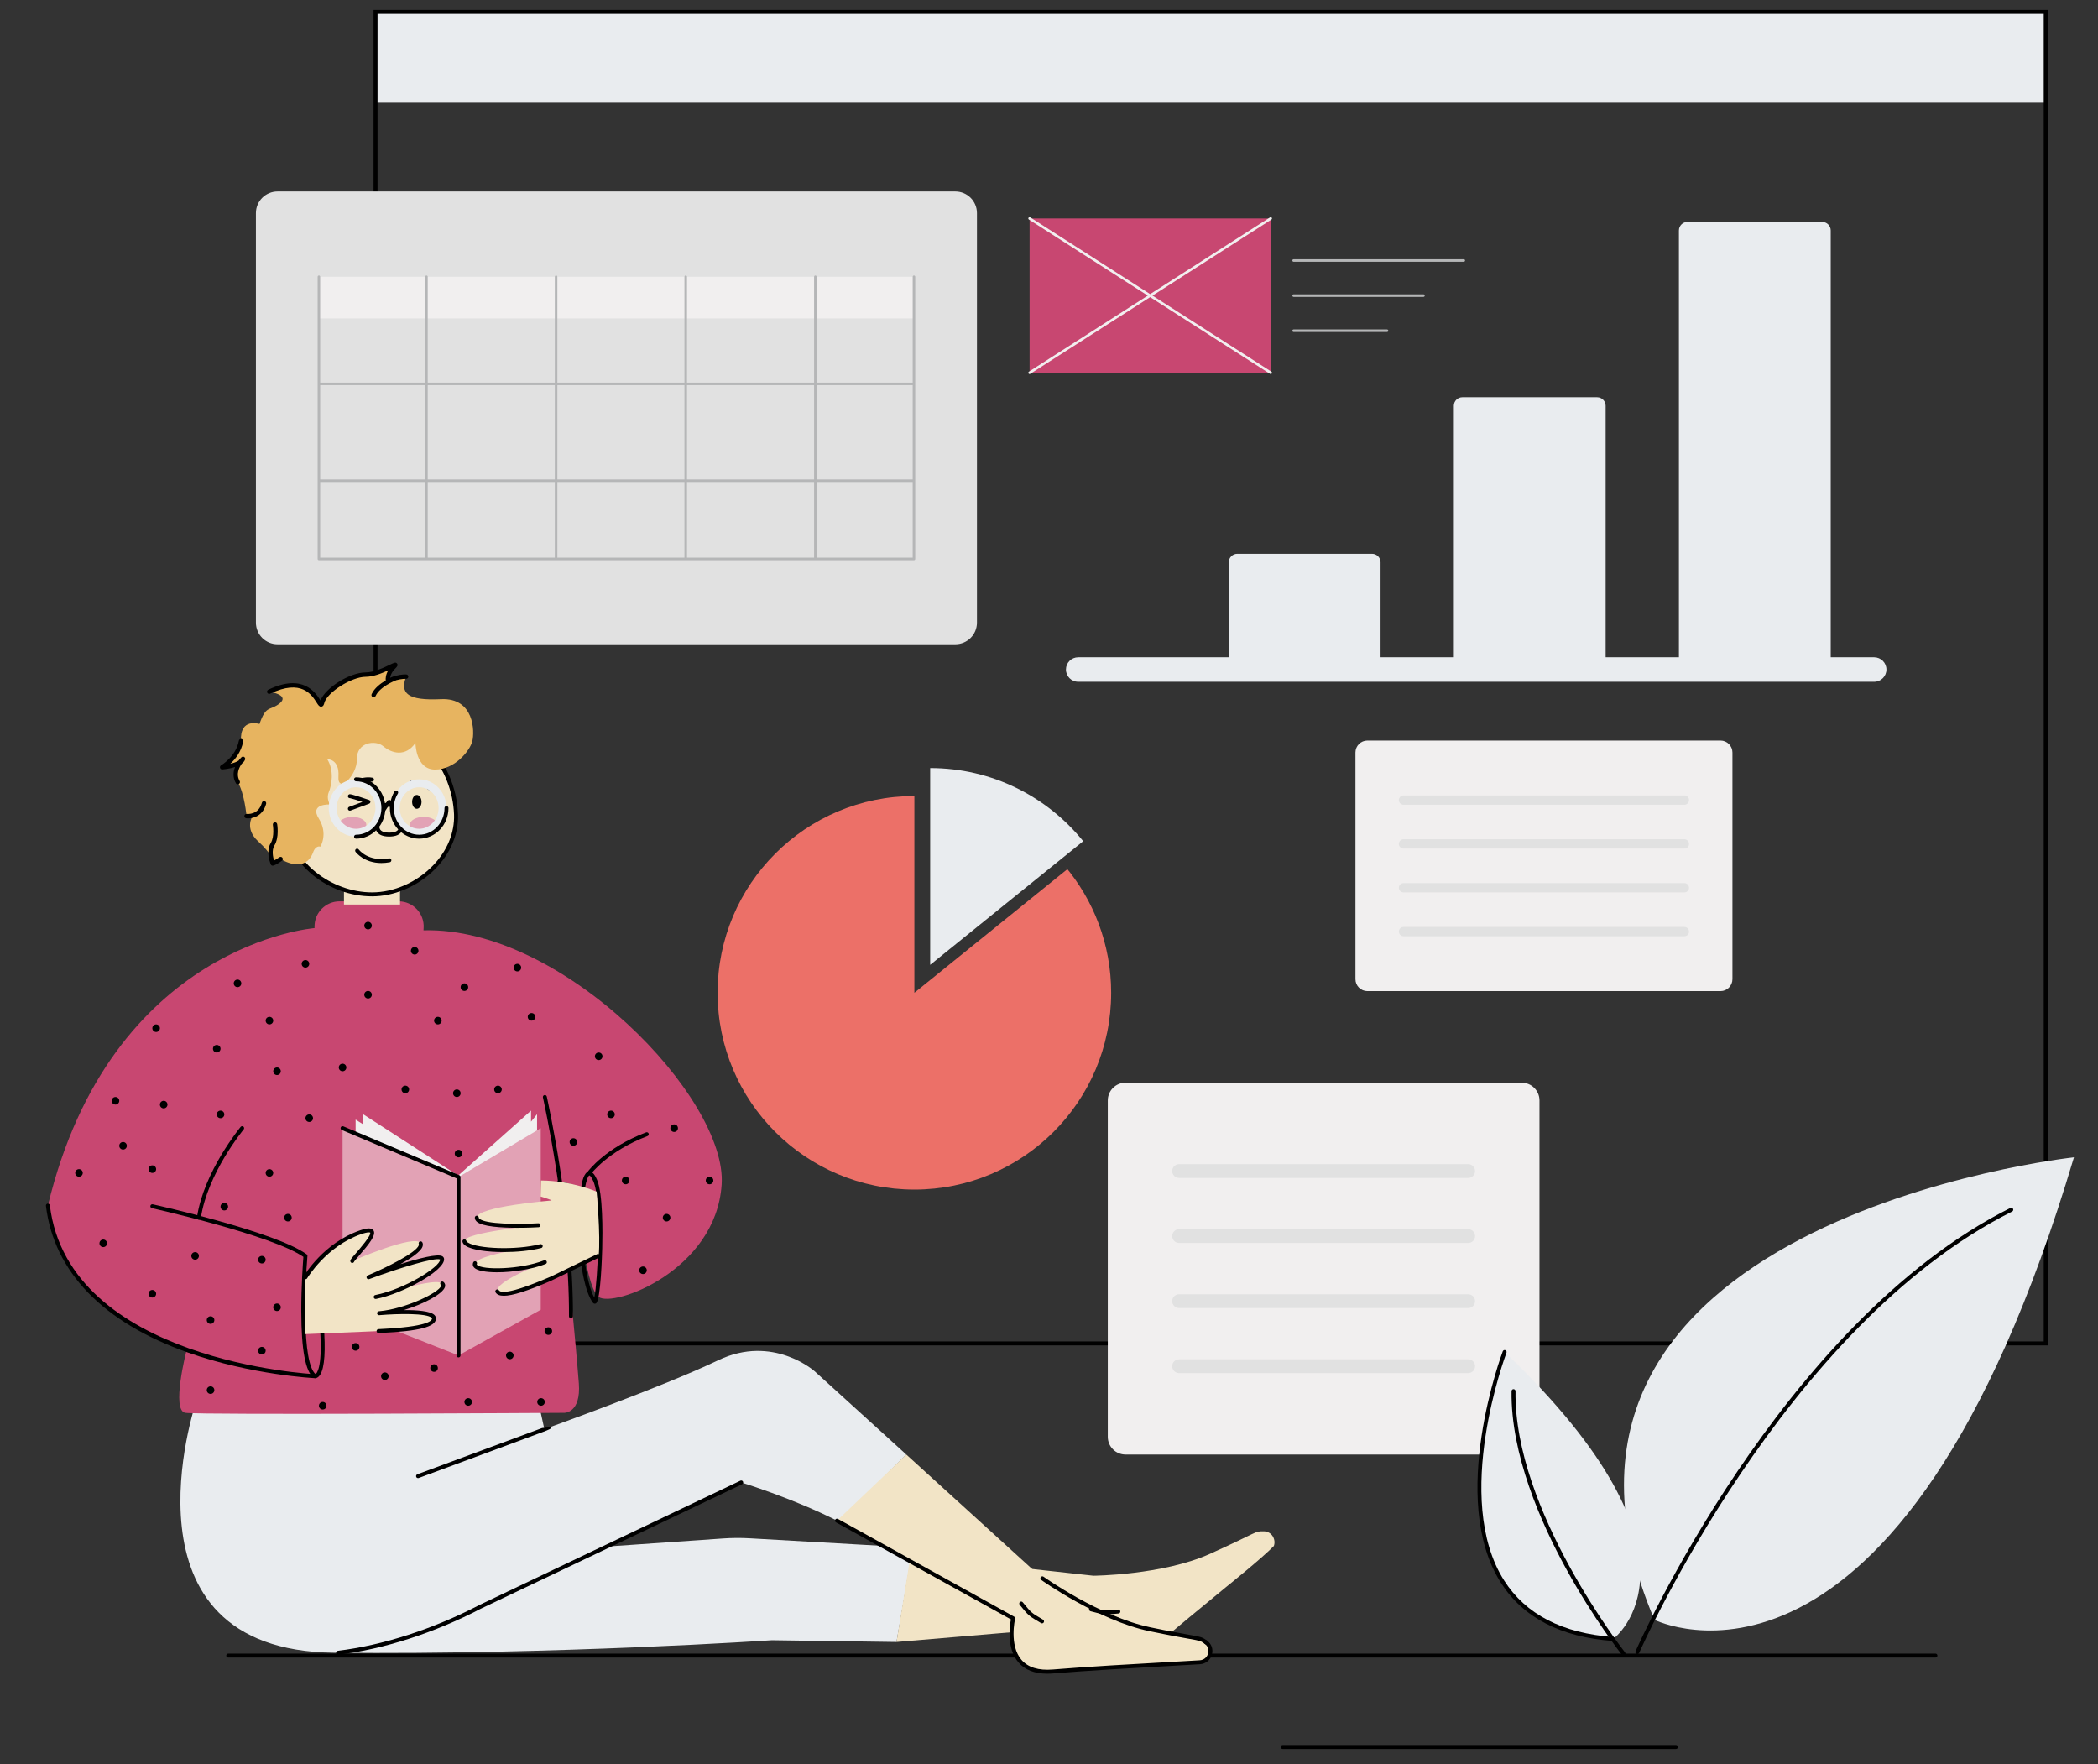 <svg viewBox="124.8 152.478 530.4 446.025" xmlns="http://www.w3.org/2000/svg" overflow="visible">
    <rect x="124.8" y="152.478" width="530.4" height="446.025" fill="#333333" stroke="none"/>
    <g id="Master/Spot Illustration/Texting" stroke="none" stroke-width="1" fill="none" fill-rule="evenodd">
        <g id="User Interface" transform="translate(130.5, 73) scale(1 1)">
            <g id="User Interface/Business Board" stroke="none" stroke-width="1" fill="none" fill-rule="evenodd">
                <polygon id="Fill-1" fill="#E9ECEF" points="89.243 105.443 511.481 105.443 511.481 82.5 89.243 82.5"/>
                <path d="M88.743,419.607 L511.982,419.607 L511.982,82 L88.743,82 L88.743,419.607 Z M89.743,418.607 L510.982,418.607 L510.982,83 L89.743,83 L89.743,418.607 Z" id="Fill-2" fill="#000"/>
                <path d="M235.817,242.359 L64.468,242.359 C61.448,242.359 59,239.911 59,236.891 L59,133.353 C59,130.333 61.448,127.884 64.468,127.884 L235.817,127.884 C238.838,127.884 241.286,130.333 241.286,133.353 L241.286,236.891 C241.286,239.911 238.838,242.359 235.817,242.359" id="Fill-3" fill="#E1E1E1"/>
                <polygon id="Fill-5" fill="#F1EFEF" points="74.926 159.969 225.36 159.969 225.36 149.45 74.926 149.45"/>
                <path d="M200.756,220.471 L225.038,220.471 L225.038,201.33 L200.756,201.33 L200.756,220.471 Z M75.249,220.471 L101.791,220.471 L101.791,201.33 L75.249,201.33 L75.249,220.471 Z M75.249,200.686 L101.791,200.686 L101.791,176.851 L75.249,176.851 L75.249,200.686 Z M102.435,200.686 L134.564,200.686 L134.564,176.851 L102.435,176.851 L102.435,200.686 Z M135.209,200.686 L167.338,200.686 L167.338,176.851 L135.209,176.851 L135.209,200.686 Z M167.982,220.471 L200.111,220.471 L200.111,201.33 L167.982,201.33 L167.982,220.471 Z M102.435,220.471 L134.564,220.471 L134.564,201.33 L102.435,201.33 L102.435,220.471 Z M135.209,220.471 L167.338,220.471 L167.338,201.33 L135.209,201.33 L135.209,220.471 Z M167.982,200.686 L200.111,200.686 L200.111,176.851 L167.982,176.851 L167.982,200.686 Z M200.756,200.686 L225.038,200.686 L225.038,176.851 L200.756,176.851 L200.756,200.686 Z M225.36,149.129 C225.182,149.129 225.038,149.273 225.038,149.451 L225.038,176.207 L200.756,176.207 L200.756,149.451 C200.756,149.273 200.611,149.129 200.433,149.129 C200.256,149.129 200.111,149.273 200.111,149.451 L200.111,176.207 L167.982,176.207 L167.982,149.451 C167.982,149.273 167.838,149.129 167.66,149.129 C167.482,149.129 167.338,149.273 167.338,149.451 L167.338,176.207 L135.209,176.207 L135.209,149.451 C135.209,149.273 135.064,149.129 134.887,149.129 C134.709,149.129 134.564,149.273 134.564,149.451 L134.564,176.207 L102.435,176.207 L102.435,149.451 C102.435,149.273 102.291,149.129 102.113,149.129 C101.935,149.129 101.791,149.273 101.791,149.451 L101.791,176.207 L75.249,176.207 L75.249,149.451 C75.249,149.273 75.104,149.129 74.927,149.129 C74.749,149.129 74.604,149.273 74.604,149.451 L74.604,220.792 C74.604,220.97 74.749,221.114 74.927,221.114 L225.36,221.114 C225.538,221.114 225.682,220.97 225.682,220.792 L225.682,149.451 C225.682,149.273 225.538,149.129 225.36,149.129 L225.36,149.129 Z" id="Fill-7" fill="#B5B6B7"/>
                <path d="M457.13,245.648 L457.13,137.748 C457.13,136.556 456.163,135.59 454.971,135.59 L420.909,135.59 C419.719,135.59 418.752,136.556 418.752,137.748 L418.752,245.648 L400.226,245.648 L400.226,182.064 C400.226,180.872 399.26,179.906 398.067,179.906 L364.007,179.906 C362.815,179.906 361.849,180.872 361.849,182.064 L361.849,245.648 L343.322,245.648 L343.322,221.641 C343.322,220.449 342.356,219.483 341.163,219.483 L307.103,219.483 C305.911,219.483 304.945,220.449 304.945,221.641 L304.945,245.648 L266.878,245.648 C265.168,245.648 263.783,247.034 263.783,248.743 C263.783,250.453 265.168,251.838 266.878,251.838 L468.118,251.838 C469.827,251.838 471.214,250.453 471.214,248.743 C471.214,247.034 469.827,245.648 468.118,245.648 L457.13,245.648 Z" id="Fill-8" fill="#E9ECEF"/>
                <path d="M379.008,447.204 L278.853,447.204 C276.372,447.204 274.362,445.195 274.362,442.714 L274.362,357.688 C274.362,355.207 276.372,353.197 278.853,353.197 L379.008,353.197 C381.488,353.197 383.499,355.207 383.499,357.688 L383.499,442.714 C383.499,445.195 381.488,447.204 379.008,447.204" id="Fill-9" fill="#F1EFEF"/>
                <path d="M365.47,377.274 L292.391,377.274 C291.428,377.274 290.647,376.493 290.647,375.53 C290.647,374.567 291.428,373.786 292.391,373.786 L365.47,373.786 C366.434,373.786 367.214,374.567 367.214,375.53 C367.214,376.493 366.434,377.274 365.47,377.274" id="Fill-10" fill="#E1E1E1"/>
                <path d="M365.47,393.722 L292.391,393.722 C291.428,393.722 290.647,392.941 290.647,391.978 C290.647,391.014 291.428,390.234 292.391,390.234 L365.47,390.234 C366.434,390.234 367.214,391.014 367.214,391.978 C367.214,392.941 366.434,393.722 365.47,393.722" id="Fill-11" fill="#E1E1E1"/>
                <path d="M365.47,410.168 L292.391,410.168 C291.428,410.168 290.647,409.387 290.647,408.424 C290.647,407.46 291.428,406.68 292.391,406.68 L365.47,406.68 C366.434,406.68 367.214,407.46 367.214,408.424 C367.214,409.387 366.434,410.168 365.47,410.168" id="Fill-12" fill="#E1E1E1"/>
                <path d="M365.47,426.615 L292.391,426.615 C291.428,426.615 290.647,425.834 290.647,424.871 C290.647,423.907 291.428,423.127 292.391,423.127 L365.47,423.127 C366.434,423.127 367.214,423.907 367.214,424.871 C367.214,425.834 366.434,426.615 365.47,426.615" id="Fill-13" fill="#E1E1E1"/>
                <path d="M429.257,330.046 L339.999,330.046 C338.327,330.046 336.973,328.691 336.973,327.02 L336.973,269.723 C336.973,268.052 338.327,266.697 339.999,266.697 L429.257,266.697 C430.928,266.697 432.283,268.052 432.283,269.723 L432.283,327.02 C432.283,328.691 430.928,330.046 429.257,330.046" id="Fill-14" fill="#F1EFEF"/>
                <path d="M420.134,282.923 L349.122,282.923 C348.473,282.923 347.946,282.397 347.946,281.748 C347.946,281.098 348.473,280.572 349.122,280.572 L420.134,280.572 C420.782,280.572 421.309,281.098 421.309,281.748 C421.309,282.397 420.782,282.923 420.134,282.923" id="Fill-15" fill="#E1E1E1"/>
                <path d="M420.134,294.006 L349.122,294.006 C348.473,294.006 347.946,293.48 347.946,292.831 C347.946,292.181 348.473,291.655 349.122,291.655 L420.134,291.655 C420.782,291.655 421.309,292.181 421.309,292.831 C421.309,293.48 420.782,294.006 420.134,294.006" id="Fill-16" fill="#E1E1E1"/>
                <path d="M420.134,305.089 L349.122,305.089 C348.473,305.089 347.946,304.563 347.946,303.914 C347.946,303.264 348.473,302.738 349.122,302.738 L420.134,302.738 C420.782,302.738 421.309,303.264 421.309,303.914 C421.309,304.563 420.782,305.089 420.134,305.089" id="Fill-17" fill="#E1E1E1"/>
                <path d="M420.134,316.172 L349.122,316.172 C348.473,316.172 347.946,315.646 347.946,314.997 C347.946,314.347 348.473,313.821 349.122,313.821 L420.134,313.821 C420.782,313.821 421.309,314.347 421.309,314.997 C421.309,315.646 420.782,316.172 420.134,316.172" id="Fill-18" fill="#E1E1E1"/>
                <path d="M268.147,292.142 C259.027,280.869 245.087,273.656 229.459,273.656 L229.459,323.404 L268.147,292.142 Z" id="Fill-19" fill="#E9ECEF"/>
                <path d="M250.784,242.56 C250.971,242.578 251.16,242.596 251.348,242.617 C251.16,242.596 250.972,242.578 250.784,242.56" id="Fill-20" fill="#F1EFEF"/>
                <path d="M263.412,298.313 C263.662,298.608 263.911,298.904 264.154,299.206 L225.466,330.467 L225.466,280.719 C197.99,280.719 175.718,302.992 175.718,330.467 C175.718,357.942 197.99,380.215 225.466,380.215 C252.94,380.215 275.214,357.942 275.214,330.467 C275.214,318.204 270.768,306.985 263.412,298.313" id="Fill-21" fill="#EC7068"/>
                <path d="M247.358,242.313 C247.505,242.32 247.654,242.325 247.801,242.333 C247.654,242.325 247.505,242.32 247.358,242.313" id="Fill-22" fill="#F1EFEF"/>
                <polygon id="Fill-23" fill="#C84771" points="254.591 173.714 315.553 173.714 315.553 134.71 254.591 134.71"/>
                <path d="M285.67,154.212 L315.726,134.981 C315.875,134.885 315.92,134.686 315.824,134.537 C315.728,134.386 315.526,134.342 315.378,134.439 L285.072,153.83 L254.764,134.439 C254.617,134.343 254.416,134.386 254.319,134.537 C254.224,134.686 254.268,134.885 254.417,134.981 L284.474,154.212 L254.417,173.443 C254.268,173.539 254.224,173.738 254.319,173.888 C254.415,174.038 254.613,174.081 254.764,173.985 L285.072,154.594 L315.378,173.985 C315.433,174.02 315.493,174.036 315.553,174.036 C315.658,174.036 315.762,173.984 315.824,173.888 C315.92,173.738 315.875,173.539 315.726,173.443 L285.67,154.212 Z" id="Fill-24" fill="#F1EFEF"/>
                <path d="M354.168,153.89 L321.345,153.89 C321.167,153.89 321.022,154.034 321.022,154.212 C321.022,154.39 321.167,154.534 321.345,154.534 L354.168,154.534 C354.346,154.534 354.49,154.39 354.49,154.212 C354.49,154.034 354.346,153.89 354.168,153.89 M364.362,145.016 L321.345,145.016 C321.167,145.016 321.022,145.16 321.022,145.338 C321.022,145.515 321.167,145.66 321.345,145.66 L364.362,145.66 C364.54,145.66 364.685,145.515 364.685,145.338 C364.685,145.16 364.54,145.016 364.362,145.016 M344.956,162.764 L321.345,162.764 C321.167,162.764 321.022,162.908 321.022,163.086 C321.022,163.264 321.167,163.408 321.345,163.408 L344.956,163.408 C345.134,163.408 345.278,163.264 345.278,163.086 C345.278,162.908 345.134,162.764 344.956,162.764" id="Fill-25" fill="#B5B6B7"/>
            </g>
        </g>
        <g id="Side Decoration" transform="translate(331.32, 54.643) scale(1 1)">
            <g id="Side Decoration/Flat Leaves Copy" stroke="none" stroke-width="1" fill="none" fill-rule="evenodd">
                <g id="Group-69" transform="translate(203.68, 390)" fill="#E9ECEF">
                    <path d="M114.118,0.422 C114.118,0.422 -34.61,16.439 8.054,117.339 C8.054,117.339 70.042,148.344 114.118,0.422" id="Fill-67"/>
                </g>
                <path d="M207.425,515.998 C207.359,515.998 207.291,515.985 207.226,515.956 C206.973,515.846 206.857,515.552 206.967,515.298 C207.327,514.472 243.599,432.346 301.735,403.219 C301.983,403.097 302.282,403.196 302.406,403.442 C302.53,403.689 302.43,403.989 302.183,404.113 C244.374,433.076 208.242,514.874 207.884,515.698 C207.802,515.886 207.618,515.998 207.425,515.998" id="Fill-70" fill="#000"/>
                <path d="M201.316,512.193 C201.316,512.193 228.743,491.999 173.865,439.641 C173.865,439.641 147.625,508.306 201.316,512.193 Z" id="Fill-72" fill="#E9ECEF"/>
                <path d="M203.925,516.402 C203.777,516.402 203.631,516.337 203.532,516.212 C203.461,516.122 196.361,507.091 189.413,494.434 C182.989,482.733 175.383,465.443 175.621,449.525 C175.625,449.249 175.863,449.01 176.128,449.032 C176.404,449.037 176.625,449.264 176.621,449.54 C176.171,479.612 204.035,515.235 204.317,515.592 C204.488,515.809 204.451,516.123 204.235,516.294 C204.143,516.367 204.033,516.402 203.925,516.402" id="Fill-74" fill="#000"/>
                <path d="M201.317,512.693 C201.305,512.693 201.293,512.693 201.28,512.692 C188.07,511.735 178.524,506.774 172.905,497.944 C159.405,476.732 173.257,439.833 173.398,439.462 C173.497,439.204 173.788,439.077 174.044,439.173 C174.302,439.272 174.431,439.561 174.333,439.819 C174.193,440.185 160.519,476.622 173.75,497.409 C179.189,505.956 188.476,510.762 201.353,511.694 C201.628,511.714 201.835,511.954 201.815,512.229 C201.796,512.492 201.577,512.693 201.317,512.693" id="Fill-76" fill="#000"/>
            </g>
        </g>
        <path d="M548.51,593.643 C548.786,593.643 549.01,593.867 549.01,594.143 C549.01,594.419 548.786,594.643 548.51,594.643 L449.074,594.643 C448.798,594.643 448.574,594.419 448.574,594.143 C448.574,593.867 448.798,593.643 449.074,593.643 L548.51,593.643 Z M614.099,570.529 C614.375,570.529 614.599,570.753 614.599,571.029 C614.599,571.305 614.375,571.529 614.099,571.529 L182.5,571.529 C182.224,571.529 182,571.305 182,571.029 C182,570.753 182.224,570.529 182.5,570.529 L614.099,570.529 Z" id="Floor" fill="#000"/>
        <g transform="translate(-39.592, -175) scale(1 1)" id="Master/Character/Sitting on Floor">
            <g id="Master/Character/Sitting on Floor" stroke="none" stroke-width="1" fill="none" fill-rule="evenodd">
                <g id="Lower Body/Sitting on Floor" transform="translate(71, 391) scale(1 1)">
                    <g id="Lower Body/Sitting on Floor/Legs Extended Green Pants" stroke="none" stroke-width="1" fill="none" fill-rule="evenodd">
                        <g id="Group" transform="translate(139, 278)">
                            <path d="M180.509,49.464 L143.952,47.38 C141.688,47.25 139.417,47.264 137.155,47.422 L107.77,49.464 L141.78,33.263 C141.78,33.263 154.533,37.125 165.993,42.914 L180.509,49.464 Z M183.531,26.214 L160.352,5.154 C160.352,5.154 149.806,-4.281 135.929,2.379 C122.053,9.04 92.017,19.787 92.017,19.787 L90.698,13.816 L3.889,13.151 C3.889,13.151 -17.204,75.748 38.858,76.304 C94.918,76.859 149.526,73.148 149.526,73.148 L181.04,73.589 L184.757,51.972 L167.719,41.89 L183.531,26.214 Z" id="Pants" fill="#E9ECEF"/>
                            <path d="M181.04,73.589 L230.775,69.378 C230.775,69.378 236.505,83.214 246.831,74.306 C251.67,70.131 258.346,64.625 264.287,59.757 C264.287,59.757 273.68,52.224 276.437,49.316 C277.041,47.649 275.899,45.606 273.85,45.606 C271.392,45.607 272.794,45.677 260.311,51.298 C248.291,56.711 230.797,56.84 230.797,56.84 L184.592,51.753 L181.04,73.589 Z" id="Fill-4" fill="#f2e4c6"/>
                            <path d="M165.993,42.915 L210.529,67.623 C210.529,67.623 207.03,82.184 220.62,81.049 C226.989,80.517 235.626,79.986 243.294,79.542 C243.294,79.542 255.321,78.971 259.262,78.239 C260.73,77.245 261.008,74.921 259.349,73.717 C257.36,72.272 258.453,73.153 245.052,70.362 C232.145,67.674 217.918,57.494 217.918,57.494 L183.531,26.214 L165.993,42.915 Z" id="Fill-8" fill="#f2e4c6"/>
                            <path d="M234.299,66.609 C233.56,66.609 232.825,66.517 232.106,66.333 L230.097,65.819 C229.829,65.751 229.668,65.479 229.737,65.212 C229.805,64.944 230.073,64.781 230.345,64.851 L232.354,65.364 C233.219,65.585 234.109,65.658 235,65.578 L237.085,65.392 C237.343,65.366 237.602,65.57 237.627,65.846 C237.652,66.121 237.448,66.364 237.173,66.388 L235.088,66.574 C234.825,66.597 234.562,66.609 234.299,66.609" id="Fill-6" fill="#000"/>
                            <path d="M219.163,81.611 C215.949,81.611 213.501,80.654 211.873,78.757 C208.793,75.167 209.663,69.411 209.964,67.881 L165.751,43.351 C165.509,43.217 165.422,42.913 165.556,42.672 C165.69,42.43 165.995,42.343 166.235,42.477 L210.772,67.186 C210.969,67.295 211.068,67.521 211.017,67.739 C211.001,67.806 209.465,74.419 212.635,78.108 C214.286,80.031 216.962,80.852 220.578,80.55 C228.975,79.849 241.208,79.157 250.141,78.652 C253.156,78.481 255.775,78.333 257.711,78.215 C258.714,78.153 259.54,77.481 259.814,76.501 C260.024,75.751 259.907,74.711 258.947,74.044 C258.721,73.886 258.664,73.574 258.822,73.347 C258.979,73.12 259.291,73.064 259.517,73.222 C260.664,74.019 261.158,75.412 260.777,76.771 C260.387,78.166 259.206,79.125 257.771,79.213 C255.836,79.331 253.215,79.479 250.197,79.65 C241.27,80.155 229.044,80.846 220.662,81.546 C220.145,81.59 219.645,81.611 219.163,81.611" id="Fill-10" fill="#000"/>
                            <path d="M217.833,68.881 C217.745,68.881 217.656,68.858 217.576,68.81 L215.78,67.734 C214.915,67.216 214.151,66.56 213.51,65.785 L212.186,64.19 C212.009,63.977 212.038,63.662 212.251,63.485 C212.464,63.308 212.778,63.338 212.955,63.551 L214.279,65.147 C214.849,65.835 215.526,66.417 216.294,66.877 L218.09,67.952 C218.327,68.094 218.404,68.401 218.262,68.638 C218.168,68.795 218.003,68.881 217.833,68.881" id="Fill-12" fill="#000"/>
                            <path d="M259.35,74.216 C259.247,74.216 259.145,74.185 259.056,74.121 C257.929,73.302 257.929,73.302 255.021,72.79 C253.193,72.468 250.134,71.93 244.951,70.85 C232.089,68.172 217.771,58.003 217.627,57.9 C217.403,57.739 217.351,57.427 217.512,57.202 C217.673,56.977 217.987,56.927 218.209,57.087 C218.351,57.188 232.502,67.237 245.154,69.872 C250.323,70.948 253.372,71.485 255.194,71.805 C258.153,72.326 258.329,72.357 259.644,73.311 C259.868,73.474 259.916,73.786 259.754,74.01 C259.657,74.145 259.504,74.216 259.35,74.216" id="Fill-18" fill="#000"/>
                            <path d="M39.849,76.814 C39.6,76.814 39.384,76.628 39.354,76.374 C39.321,76.1 39.516,75.851 39.789,75.817 C51.215,74.435 63.921,70.327 75.567,64.25 L141.566,32.813 C141.813,32.693 142.112,32.799 142.232,33.049 C142.351,33.298 142.245,33.597 141.995,33.715 L76.013,65.145 C64.28,71.268 51.453,75.414 39.911,76.811 C39.89,76.813 39.87,76.814 39.849,76.814" id="Fill-20" fill="#000"/>
                        </g>
                        <path d="M199.253,310.129 C213.248,304.942 223.743,301.052 230.74,298.459 C233.547,297.419 233.448,297.1 230.442,297.503 L198.905,309.192 C198.647,309.287 198.515,309.576 198.611,309.834 C198.685,310.036 198.876,310.16 199.079,310.16 C199.137,310.16 199.195,310.151 199.253,310.129 Z" id="Path" fill="#000"/>
                    </g>
                </g>
                <g id="Upper Body" transform="translate(8, 378) scale(1 1)">
                    <g id="Upper Body/Reading" stroke="none" stroke-width="1" fill="none" fill-rule="evenodd">
                        <path d="M235.909,184.114 C235.909,184.114 184.446,188.06 168.5,254.261 C168.5,254.261 168.5,277.848 203.533,290.94 C203.533,290.94 199.61,306.148 203.263,306.657 C207.389,307.232 299.016,306.657 299.016,306.657 C299.016,306.657 303.316,306.821 302.728,299.167 C302.005,289.769 299.453,262.112 297.278,247.918 L301.948,249.153 C301.948,249.153 303.963,274.625 307.748,277.369 C311.533,280.114 337.386,270.691 338.835,248.946 C340.285,227.201 298.845,183.711 263.453,184.678 L263.49,184.105 C263.731,180.448 260.83,177.349 257.165,177.349 L242.249,177.349 C238.747,177.349 235.909,180.187 235.909,183.688 L235.909,184.114 Z" id="Sweater" fill="#C84771"/>
                        <polygon id="Fill-4" fill="#F1EFEF" points="290.642 233.051 290.642 230.254 272.239 246.653 272.239 246.69 248.229 231.19 248.229 233.744 246.298 232.519 246.298 280.479 272.311 290.941 272.311 288.512 272.386 288.462 272.386 288.616 292.168 277.068 292.168 231.161"/>
                        <path d="M236.063,297.895 C235.999,297.895 235.953,297.888 235.931,297.884 C235.863,297.871 235.797,297.844 235.74,297.804 C233.617,296.327 232.575,290.818 232.555,280.963 C232.542,274.657 232.986,268.594 233.092,267.228 C225.169,261.731 195.101,254.987 194.795,254.918 C194.526,254.858 194.356,254.591 194.416,254.322 C194.475,254.054 194.742,253.88 195.012,253.943 C196.282,254.226 226.183,260.934 233.909,266.582 C234.049,266.685 234.126,266.854 234.112,267.028 C233.489,274.396 232.667,293.907 236.167,296.872 C236.452,296.684 237.861,295.368 237.377,286.609 C237.362,286.333 237.573,286.098 237.849,286.082 C238.14,286.063 238.361,286.279 238.376,286.554 C238.714,292.692 238.217,296.39 236.897,297.545 C236.555,297.844 236.24,297.895 236.063,297.895" id="Fill-6" fill="#000"/>
                        <path d="M236.025,297.893 C236.018,297.893 236.01,297.893 236.003,297.893 C235.845,297.886 220.085,297.125 203.932,291.425 C182.454,283.847 170.03,271.016 168.004,254.321 C167.97,254.047 168.166,253.798 168.439,253.765 C168.705,253.732 168.962,253.926 168.996,254.201 C173.785,293.654 235.425,296.866 236.047,296.893 C236.323,296.906 236.537,297.14 236.525,297.415 C236.512,297.684 236.292,297.893 236.025,297.893" id="Fill-8" fill="#000"/>
                        <path d="M206.678,257.82 C206.653,257.82 206.627,257.818 206.602,257.815 C206.328,257.774 206.142,257.519 206.183,257.246 C207.929,245.606 217.137,234.481 217.23,234.37 C217.406,234.158 217.722,234.131 217.934,234.307 C218.145,234.484 218.173,234.799 217.996,235.011 C217.906,235.12 208.876,246.036 207.171,257.394 C207.133,257.642 206.921,257.82 206.678,257.82" id="Fill-10" fill="#000"/>
                        <path d="M300.738,282.754 C300.479,282.768 300.237,282.529 300.238,282.252 C300.348,256.608 293.694,227.185 293.646,226.891 C293.603,226.618 293.789,226.362 294.061,226.318 C294.339,226.271 294.59,226.461 294.634,226.733 C294.681,227.028 301.348,256.531 301.238,282.256 C301.237,282.531 301.013,282.754 300.738,282.754" id="Fill-12" fill="#000"/>
                        <path d="M306.768,279.068 C306.586,279.068 306.408,278.98 306.281,278.813 C304.207,276.083 303.354,269.245 303.319,268.956 C303.286,268.682 303.48,268.432 303.754,268.399 C304.022,268.357 304.278,268.56 304.311,268.835 C304.319,268.898 305.041,274.685 306.654,277.555 C307.458,273.522 308.629,253.205 306.401,248.119 C305.774,246.688 305.409,246.637 305.402,246.637 C305.096,246.68 304.541,248.093 304.31,249.785 C304.273,250.058 304.013,250.255 303.747,250.213 C303.474,250.175 303.283,249.923 303.32,249.65 C303.475,248.506 303.976,245.827 305.263,245.647 C306.238,245.515 306.899,246.764 307.317,247.718 C308.827,251.164 308.747,261 308.641,265.069 C308.607,266.419 308.267,278.279 307.063,278.986 C306.969,279.042 306.869,279.068 306.768,279.068" id="Fill-14" fill="#000"/>
                        <path d="M305.365,246.505 C305.262,246.505 305.159,246.474 305.07,246.409 C304.847,246.246 304.799,245.933 304.962,245.71 C305.141,245.464 309.477,239.65 319.726,235.755 C319.982,235.657 320.273,235.786 320.372,236.045 C320.469,236.303 320.34,236.591 320.082,236.69 C310.107,240.481 305.811,246.242 305.768,246.3 C305.671,246.434 305.518,246.505 305.365,246.505" id="Fill-16" fill="#000"/>
                        <polygon id="Book" fill="#E2A2B5" points="272.312 247.046 272.312 247.053 272.311 247.046 242.996 234.692 242.996 280.597 272.311 292.146 272.312 292.145 272.312 292.147 293.095 280.598 293.095 234.692"/>
                        <path d="M307.226,250.739 C307.226,250.739 300.912,247.969 293.171,247.919 L293.074,251.968 C294.563,252.447 295.753,252.82 295.829,252.972 C295.829,252.972 276.901,254.51 276.931,257.32 C276.961,260.13 292.53,259.235 292.53,259.235 C292.53,259.235 273.388,261.072 273.801,263.291 C274.116,264.975 280.862,265.858 287.29,265.385 C282.757,266.172 277.121,267.418 276.487,268.836 C275.41,271.247 287.256,271.268 294.14,268.571 C294.14,268.571 280.9,273.67 282.285,275.951 C283.67,278.231 294.337,273.369 296.235,272.575 L307.747,266.986 C308.262,261.737 307.226,250.739 307.226,250.739 L307.226,250.739 Z M256.968,275.603 C262.952,273.201 268.622,269.442 268.163,267.792 C267.56,265.617 249.56,272.382 249.56,272.382 C249.56,272.382 263.936,266.342 262.728,263.804 C261.52,261.268 245.453,268.274 245.453,268.274 C245.453,267.671 255.231,258.344 247.533,261.015 C238.446,264.167 233.614,272.382 233.614,272.382 L233.614,286.758 L252.097,285.993 C254.151,285.872 265.869,285.55 266.11,282.892 C266.352,280.234 252.217,281.476 252.217,281.476 C259.586,280.872 270.217,275.643 268.19,273.952 C266.997,272.958 261.386,274.316 256.968,275.603 L256.968,275.603 Z M243.352,178.154 L257.526,178.154 L257.526,171.154 L243.352,171.154 L243.352,178.154 Z" id="Skin" fill="#f2e4c6"/>
                        <path d="M243.191,234.23 L272.505,246.584 C272.691,246.663 272.811,246.844 272.811,247.045 L272.811,292.146 C272.811,292.422 272.587,292.646 272.311,292.646 C272.035,292.646 271.811,292.422 271.811,292.146 L271.811,247.377 L242.802,235.152 C242.548,235.044 242.428,234.751 242.536,234.497 C242.644,234.242 242.938,234.125 243.191,234.23 Z M268.51,273.569 C268.899,273.893 269.033,274.359 268.878,274.846 C268.315,276.626 263.511,279.149 258.505,280.682 C261.762,280.663 265.203,280.912 266.226,281.937 C266.509,282.222 266.641,282.568 266.608,282.938 C266.425,284.949 262.303,286.001 252.825,286.457 L252.126,286.492 C252.117,286.493 252.107,286.493 252.097,286.493 C251.833,286.493 251.614,286.288 251.598,286.022 C251.581,285.746 251.792,285.51 252.068,285.494 L252.777,285.458 C264.197,284.909 265.557,283.45 265.612,282.847 C265.615,282.812 265.62,282.747 265.518,282.643 C264.308,281.43 256.92,281.577 252.425,281.96 C252.369,281.965 252.313,281.97 252.258,281.975 C251.989,281.992 251.743,281.794 251.719,281.519 C251.696,281.244 251.899,281.002 252.173,280.978 C252.214,280.975 252.267,280.97 252.328,280.965 C258.789,280.383 267.363,276.32 267.925,274.544 C267.96,274.434 267.944,274.399 267.869,274.337 C267.658,274.16 267.629,273.845 267.806,273.633 C267.984,273.42 268.299,273.393 268.51,273.569 Z M263.18,263.59 C263.288,263.817 263.379,264.191 263.192,264.678 C262.701,265.967 260.265,267.608 257.589,269.084 C262.175,267.634 267.09,266.35 268.246,267.081 C268.491,267.237 268.639,267.474 268.662,267.75 C268.91,270.681 258.215,276.541 251.468,277.86 C251.435,277.866 251.403,277.869 251.371,277.869 C251.137,277.869 250.928,277.703 250.881,277.465 C250.828,277.194 251.005,276.931 251.276,276.878 C258.612,275.445 267.613,269.816 267.668,267.899 C266.489,267.281 257.518,269.959 249.734,272.85 C249.481,272.946 249.195,272.818 249.096,272.566 C248.995,272.313 249.116,272.026 249.367,271.921 C254.15,269.91 261.531,266.228 262.259,264.322 C262.331,264.132 262.292,264.05 262.277,264.019 C262.158,263.77 262.265,263.472 262.514,263.353 C262.762,263.234 263.061,263.34 263.18,263.59 Z M308.026,266.768 C308.146,267.016 308.041,267.315 307.793,267.435 L295.611,273.311 C289.745,275.841 285.94,277.061 283.76,277.061 C282.702,277.061 282.027,276.774 281.685,276.21 C281.541,275.974 281.615,275.667 281.853,275.523 C282.086,275.38 282.394,275.454 282.539,275.691 C282.853,276.208 284.717,276.919 295.214,272.393 L295.868,272.113 L307.356,266.536 C307.606,266.416 307.904,266.519 308.026,266.768 Z M250.808,260.53 C251.582,261.674 249.685,264.02 247.125,266.968 C246.623,267.547 246.055,268.199 245.937,268.402 C245.881,268.616 245.685,268.775 245.453,268.775 C245.176,268.775 244.953,268.551 244.953,268.275 C244.953,267.967 245.149,267.719 246.37,266.313 C247.346,265.189 250.317,261.767 249.979,261.09 C249.978,261.09 249.643,260.814 247.697,261.487 C238.898,264.54 234.092,272.555 234.045,272.636 C233.952,272.794 233.785,272.882 233.613,272.882 C233.527,272.882 233.44,272.86 233.36,272.813 C233.123,272.673 233.043,272.366 233.183,272.129 C233.384,271.787 238.214,263.719 247.369,260.543 C249.301,259.874 250.36,259.869 250.808,260.53 Z M294.606,268.389 C294.706,268.647 294.579,268.937 294.323,269.036 C290.873,270.389 285.94,271.127 282.057,271.127 C279.274,271.127 277.031,270.748 276.261,269.942 C275.908,269.572 275.824,269.094 276.031,268.632 C276.143,268.38 276.439,268.265 276.691,268.38 C276.943,268.493 277.056,268.788 276.943,269.041 C276.904,269.128 276.905,269.168 276.985,269.252 C278.281,270.608 287.906,270.478 293.957,268.106 C294.217,268.005 294.505,268.132 294.606,268.389 Z M274.292,263.199 C274.303,263.254 274.363,263.406 274.69,263.616 C277.081,265.149 286.555,265.631 292.973,264.025 C293.236,263.955 293.511,264.121 293.58,264.389 C293.646,264.657 293.484,264.928 293.215,264.995 C290.466,265.683 286.996,266.014 283.729,266.014 C279.569,266.014 275.74,265.477 274.15,264.457 C273.667,264.148 273.385,263.786 273.31,263.383 C273.259,263.111 273.438,262.85 273.709,262.799 C273.975,262.751 274.242,262.927 274.292,263.199 Z M276.931,256.82 C277.205,256.82 277.428,257.041 277.431,257.315 C277.431,257.349 277.432,257.44 277.581,257.579 C279.073,258.971 287.319,259.033 292.501,258.736 C292.814,258.726 293.013,258.932 293.029,259.207 C293.044,259.483 292.834,259.719 292.558,259.733 C292.024,259.764 289.852,259.88 287.272,259.88 C283.269,259.88 278.284,259.603 276.898,258.31 C276.517,257.954 276.434,257.577 276.431,257.325 C276.428,257.05 276.65,256.824 276.925,256.82 L276.931,256.82 Z M256.526,178.154 L242.352,178.154" id="Combined-Shape" fill="#000"/>
                        <path d="M267.089,206.546 C266.561,206.546 266.132,206.975 266.132,207.503 C266.132,208.031 266.561,208.46 267.089,208.46 C267.617,208.46 268.046,208.031 268.046,207.503 C268.046,206.975 267.617,206.546 267.089,206.546 M272.845,225.855 C272.845,225.326 272.416,224.898 271.888,224.898 C271.359,224.898 270.931,225.326 270.931,225.855 C270.931,226.384 271.359,226.813 271.888,226.813 C272.416,226.813 272.845,226.384 272.845,225.855 M266.132,294.382 C265.603,294.382 265.174,294.811 265.174,295.34 C265.174,295.868 265.603,296.297 266.132,296.297 C266.66,296.297 267.089,295.868 267.089,295.34 C267.089,294.811 266.66,294.382 266.132,294.382 M272.312,240.157 C271.783,240.157 271.355,240.586 271.355,241.114 C271.355,241.643 271.783,242.071 272.312,242.071 C272.841,242.071 273.27,241.643 273.27,241.114 C273.27,240.586 272.841,240.157 272.312,240.157 M274.76,302.948 C274.231,302.948 273.802,303.377 273.802,303.905 C273.802,304.435 274.231,304.863 274.76,304.863 C275.288,304.863 275.717,304.435 275.717,303.905 C275.717,303.377 275.288,302.948 274.76,302.948 M253.687,296.439 C253.157,296.439 252.729,296.867 252.729,297.396 C252.729,297.925 253.157,298.354 253.687,298.354 C254.215,298.354 254.644,297.925 254.644,297.396 C254.644,296.867 254.215,296.439 253.687,296.439 M249.44,199.999 C248.911,199.999 248.483,200.427 248.483,200.956 C248.483,201.484 248.911,201.913 249.44,201.913 C249.968,201.913 250.397,201.484 250.397,200.956 C250.397,200.427 249.968,199.999 249.44,199.999 M246.299,289.026 C245.77,289.026 245.342,289.454 245.342,289.984 C245.342,290.512 245.77,290.941 246.299,290.941 C246.827,290.941 247.256,290.512 247.256,289.984 C247.256,289.454 246.827,289.026 246.299,289.026 M261.228,188.887 C260.698,188.887 260.271,189.316 260.271,189.845 C260.271,190.373 260.698,190.802 261.228,190.802 C261.756,190.802 262.185,190.373 262.185,189.845 C262.185,189.316 261.756,188.887 261.228,188.887 M258.864,223.941 C258.335,223.941 257.906,224.369 257.906,224.898 C257.906,225.427 258.335,225.855 258.864,225.855 C259.393,225.855 259.821,225.427 259.821,224.898 C259.821,224.369 259.393,223.941 258.864,223.941 M249.44,182.521 C248.911,182.521 248.483,182.948 248.483,183.478 C248.483,184.006 248.911,184.435 249.44,184.435 C249.968,184.435 250.397,184.006 250.397,183.478 C250.397,182.948 249.968,182.521 249.44,182.521 M282.285,223.941 C281.757,223.941 281.328,224.369 281.328,224.898 C281.328,225.427 281.757,225.855 282.285,225.855 C282.815,225.855 283.243,225.427 283.243,224.898 C283.243,224.369 282.815,223.941 282.285,223.941 M310.86,230.254 C310.332,230.254 309.903,230.683 309.903,231.211 C309.903,231.74 310.332,232.168 310.86,232.168 C311.389,232.168 311.818,231.74 311.818,231.211 C311.818,230.683 311.389,230.254 310.86,230.254 M314.566,246.962 C314.037,246.962 313.609,247.391 313.609,247.919 C313.609,248.447 314.037,248.876 314.566,248.876 C315.094,248.876 315.523,248.447 315.523,247.919 C315.523,247.391 315.094,246.962 314.566,246.962 M242.996,218.388 C242.468,218.388 242.039,218.817 242.039,219.345 C242.039,219.874 242.468,220.303 242.996,220.303 C243.526,220.303 243.954,219.874 243.954,219.345 C243.954,218.817 243.526,218.388 242.996,218.388 M318.947,269.663 C318.419,269.663 317.99,270.092 317.99,270.62 C317.99,271.149 318.419,271.577 318.947,271.577 C319.476,271.577 319.904,271.149 319.904,270.62 C319.904,270.092 319.476,269.663 318.947,269.663 M324.913,256.363 C324.385,256.363 323.956,256.792 323.956,257.32 C323.956,257.849 324.385,258.277 324.913,258.277 C325.443,258.277 325.871,257.849 325.871,257.32 C325.871,256.792 325.443,256.363 324.913,256.363 M335.776,246.962 C335.246,246.962 334.818,247.391 334.818,247.919 C334.818,248.447 335.246,248.876 335.776,248.876 C336.304,248.876 336.733,248.447 336.733,247.919 C336.733,247.391 336.304,246.962 335.776,246.962 M326.828,233.734 C326.3,233.734 325.871,234.163 325.871,234.692 C325.871,235.22 326.3,235.649 326.828,235.649 C327.357,235.649 327.785,235.22 327.785,234.692 C327.785,234.163 327.357,233.734 326.828,233.734 M287.194,193.146 C286.666,193.146 286.237,193.574 286.237,194.104 C286.237,194.632 286.666,195.061 287.194,195.061 C287.723,195.061 288.151,194.632 288.151,194.104 C288.151,193.574 287.723,193.146 287.194,193.146 M285.279,291.19 C284.751,291.19 284.322,291.618 284.322,292.147 C284.322,292.675 284.751,293.104 285.279,293.104 C285.809,293.104 286.237,292.675 286.237,292.147 C286.237,291.618 285.809,291.19 285.279,291.19 M307.748,215.563 C307.22,215.563 306.791,215.991 306.791,216.52 C306.791,217.049 307.22,217.478 307.748,217.478 C308.277,217.478 308.705,217.049 308.705,216.52 C308.705,215.991 308.277,215.563 307.748,215.563 M290.772,205.589 C290.243,205.589 289.815,206.017 289.815,206.546 C289.815,207.074 290.243,207.503 290.772,207.503 C291.301,207.503 291.73,207.074 291.73,206.546 C291.73,206.017 291.301,205.589 290.772,205.589 M293.169,302.948 C292.641,302.948 292.212,303.377 292.212,303.905 C292.212,304.435 292.641,304.863 293.169,304.863 C293.697,304.863 294.126,304.435 294.126,303.905 C294.126,303.377 293.697,302.948 293.169,302.948 M301.36,237.231 C300.831,237.231 300.402,237.659 300.402,238.188 C300.402,238.716 300.831,239.145 301.36,239.145 C301.889,239.145 302.317,238.716 302.317,238.188 C302.317,237.659 301.889,237.231 301.36,237.231 M295.017,285.036 C294.488,285.036 294.06,285.464 294.06,285.993 C294.06,286.522 294.488,286.95 295.017,286.95 C295.546,286.95 295.974,286.522 295.974,285.993 C295.974,285.464 295.546,285.036 295.017,285.036 M234.571,231.211 C234.043,231.211 233.614,231.64 233.614,232.168 C233.614,232.697 234.043,233.126 234.571,233.126 C235.1,233.126 235.528,232.697 235.528,232.168 C235.528,231.64 235.1,231.211 234.571,231.211 M194.904,275.597 C194.376,275.597 193.947,276.026 193.947,276.555 C193.947,277.083 194.376,277.512 194.904,277.512 C195.434,277.512 195.862,277.083 195.862,276.555 C195.862,276.026 195.434,275.597 194.904,275.597 M194.904,244.091 C194.376,244.091 193.947,244.52 193.947,245.049 C193.947,245.577 194.376,246.006 194.904,246.006 C195.434,246.006 195.862,245.577 195.862,245.049 C195.862,244.52 195.434,244.091 194.904,244.091 M197.776,227.77 C197.248,227.77 196.819,228.198 196.819,228.727 C196.819,229.255 197.248,229.684 197.776,229.684 C198.305,229.684 198.734,229.255 198.734,228.727 C198.734,228.198 198.305,227.77 197.776,227.77 M195.862,208.46 C195.333,208.46 194.904,208.889 194.904,209.417 C194.904,209.946 195.333,210.375 195.862,210.375 C196.391,210.375 196.819,209.946 196.819,209.417 C196.819,208.889 196.391,208.46 195.862,208.46 M187.501,238.188 C186.972,238.188 186.544,238.616 186.544,239.145 C186.544,239.673 186.972,240.102 187.501,240.102 C188.029,240.102 188.458,239.673 188.458,239.145 C188.458,238.616 188.029,238.188 187.501,238.188 M237.978,303.905 C237.449,303.905 237.021,304.334 237.021,304.863 C237.021,305.392 237.449,305.82 237.978,305.82 C238.506,305.82 238.935,305.392 238.935,304.863 C238.935,304.334 238.506,303.905 237.978,303.905 M185.586,226.813 C185.058,226.813 184.629,227.241 184.629,227.77 C184.629,228.298 185.058,228.727 185.586,228.727 C186.115,228.727 186.544,228.298 186.544,227.77 C186.544,227.241 186.115,226.813 185.586,226.813 M224.511,208.46 C225.039,208.46 225.468,208.031 225.468,207.503 C225.468,206.975 225.039,206.546 224.511,206.546 C223.982,206.546 223.553,206.975 223.553,207.503 C223.553,208.031 223.982,208.46 224.511,208.46 M205.72,266.029 C205.191,266.029 204.762,266.458 204.762,266.986 C204.762,267.515 205.191,267.943 205.72,267.943 C206.248,267.943 206.677,267.515 206.677,266.986 C206.677,266.458 206.248,266.029 205.72,266.029 M211.188,215.563 C211.717,215.563 212.145,215.134 212.145,214.606 C212.145,214.077 211.717,213.649 211.188,213.649 C210.659,213.649 210.231,214.077 210.231,214.606 C210.231,215.134 210.659,215.563 211.188,215.563 M182.492,262.848 C181.964,262.848 181.535,263.276 181.535,263.805 C181.535,264.334 181.964,264.763 182.492,264.763 C183.022,264.763 183.45,264.334 183.45,263.805 C183.45,263.276 183.022,262.848 182.492,262.848 M176.361,245.049 C175.833,245.049 175.404,245.477 175.404,246.006 C175.404,246.534 175.833,246.963 176.361,246.963 C176.89,246.963 177.318,246.534 177.318,246.006 C177.318,245.477 176.89,245.049 176.361,245.049 M273.802,199.999 C274.331,199.999 274.76,199.57 274.76,199.041 C274.76,198.513 274.331,198.084 273.802,198.084 C273.274,198.084 272.845,198.513 272.845,199.041 C272.845,199.57 273.274,199.999 273.802,199.999 M226.425,219.345 C225.897,219.345 225.468,219.774 225.468,220.303 C225.468,220.831 225.897,221.26 226.425,221.26 C226.954,221.26 227.382,220.831 227.382,220.303 C227.382,219.774 226.954,219.345 226.425,219.345 M224.511,245.049 C223.982,245.049 223.553,245.477 223.553,246.006 C223.553,246.534 223.982,246.963 224.511,246.963 C225.039,246.963 225.468,246.534 225.468,246.006 C225.468,245.477 225.039,245.049 224.511,245.049 M226.425,279.016 C225.897,279.016 225.468,279.444 225.468,279.973 C225.468,280.501 225.897,280.93 226.425,280.93 C226.954,280.93 227.382,280.501 227.382,279.973 C227.382,279.444 226.954,279.016 226.425,279.016 M234.571,193.146 C234.571,192.617 234.143,192.189 233.614,192.189 C233.085,192.189 232.657,192.617 232.657,193.146 C232.657,193.675 233.085,194.104 233.614,194.104 C234.143,194.104 234.571,193.675 234.571,193.146 M229.185,256.363 C228.656,256.363 228.228,256.792 228.228,257.32 C228.228,257.849 228.656,258.277 229.185,258.277 C229.714,258.277 230.143,257.849 230.143,257.32 C230.143,256.792 229.714,256.363 229.185,256.363 M216.442,197.127 C215.912,197.127 215.484,197.556 215.484,198.084 C215.484,198.612 215.912,199.041 216.442,199.041 C216.97,199.041 217.399,198.612 217.399,198.084 C217.399,197.556 216.97,197.127 216.442,197.127 M213.103,231.211 C213.103,230.683 212.674,230.254 212.145,230.254 C211.616,230.254 211.188,230.683 211.188,231.211 C211.188,231.74 211.616,232.168 212.145,232.168 C212.674,232.168 213.103,231.74 213.103,231.211 M209.626,282.254 C209.098,282.254 208.669,282.683 208.669,283.212 C208.669,283.74 209.098,284.169 209.626,284.169 C210.154,284.169 210.583,283.74 210.583,283.212 C210.583,282.683 210.154,282.254 209.626,282.254 M222.596,266.986 C222.068,266.986 221.639,267.415 221.639,267.943 C221.639,268.472 222.068,268.9 222.596,268.9 C223.125,268.9 223.553,268.472 223.553,267.943 C223.553,267.415 223.125,266.986 222.596,266.986 M213.103,253.576 C212.573,253.576 212.145,254.005 212.145,254.533 C212.145,255.062 212.573,255.49 213.103,255.49 C213.631,255.49 214.06,255.062 214.06,254.533 C214.06,254.005 213.631,253.576 213.103,253.576 M222.596,289.984 C222.068,289.984 221.639,290.412 221.639,290.941 C221.639,291.469 222.068,291.898 222.596,291.898 C223.125,291.898 223.553,291.469 223.553,290.941 C223.553,290.412 223.125,289.984 222.596,289.984 M209.626,299.958 C209.098,299.958 208.669,300.387 208.669,300.915 C208.669,301.444 209.098,301.872 209.626,301.872 C210.154,301.872 210.583,301.444 210.583,300.915 C210.583,300.387 210.154,299.958 209.626,299.958" id="Dots" fill="#000"/>
                    </g>
                </g>
                <g id="Hair" transform="translate(104, 398) scale(1 1)">
                    <g id="Hair/Short Messy Hair" stroke="none" stroke-width="1" fill="none" fill-rule="evenodd">
                        <g id="Head" transform="translate(132, 111)">
                            <path d="M44.179,24.366 C44.588,35.691 33.36,45.088 22.457,45.088 C11.554,45.088 0.494,36.964 0.019,25.39 C-0.446,14.067 7.745,1.358 15.933,0.261 C32.608,-1.975 43.679,10.508 44.179,24.366" id="Fill-1" fill="#000"/>
                            <path d="M22.457,44.088 C12.476,44.088 1.479,36.559 1.018,25.35 C0.58,14.678 8.315,2.291 16.066,1.252 C17.313,1.085 18.558,1 19.766,1 C34.425,1 42.77,13.058 43.18,24.402 C43.345,28.984 41.463,33.553 37.881,37.268 C33.761,41.538 27.995,44.088 22.457,44.088" id="Fill-4" fill="#f2e4c6"/>
                        </g>
                        <path d="M143.115,121.399 C143.115,121.399 146.259,121.298 145.955,125.76 C145.651,130.223 150.722,125.658 150.62,121.399 C150.519,117.139 155.286,116.429 157.314,118.153 C159.343,119.878 162.892,120.974 165.428,117.282 C165.428,117.282 165.428,124.036 170.398,124.036 C175.367,124.036 179.193,119.287 179.802,116.853 C180.41,114.419 180.302,105.829 171.884,106.234 C163.466,106.64 161.444,104.794 163.067,100.534 C163.067,100.534 160.532,100.433 158.503,101.752 C158.503,101.752 157.996,100.027 159.923,98.1 C161.85,96.173 156.678,100.027 152.824,100.027 C148.97,100.027 142.55,104.147 141.84,107.088 C141.13,110.029 140.217,98.67 128.451,104.349 C128.451,104.349 134.196,105.175 130.717,107.583 C128.451,109.15 127.615,107.845 125.992,112.51 C125.992,112.51 120.964,110.834 121.32,116.853 C121.582,121.281 116.553,123.445 116.553,123.445 C116.553,123.445 121.117,123.141 121.827,121.316 C121.827,121.316 118.784,124.256 120.509,127.198 C122.233,130.139 122.719,135.795 122.719,135.795 L124.24,135.795 C124.24,135.795 122.11,138.939 125.66,142.184 C129.21,145.43 129.514,147.154 129.311,147.661 C129.108,148.168 131.34,146.647 131.34,146.647 C131.34,146.647 137.435,150.608 139.565,144.929 C139.565,144.929 140.073,143.205 141.391,143.509 C141.391,143.509 143.419,140.264 140.985,136.41 C138.551,132.556 143.825,132.86 143.825,132.86 C143.825,132.86 142.811,131.44 143.521,129.716 C144.231,127.992 144.941,124.34 143.115,121.399" id="Hair" fill="#e7b460"/>
                        <path d="M131.028,146.19 C130.58,146.495 130.046,146.831 129.679,147.035 C129.43,146.234 129.016,144.451 129.77,143.223 C131.021,141.184 130.488,137.955 130.465,137.818 C130.414,137.518 130.13,137.315 129.827,137.366 C129.526,137.418 129.323,137.703 129.374,138.004 C129.379,138.034 129.859,140.962 128.826,142.644 C127.641,144.575 128.568,147.265 128.766,147.787 C128.788,147.943 128.858,148.096 128.967,148.184 C129.061,148.259 129.15,148.331 129.318,148.331 C129.634,148.331 130.227,148.075 131.651,147.104 C131.904,146.932 131.969,146.588 131.797,146.336 C131.624,146.083 131.28,146.018 131.028,146.19 M127.283,132.015 C126.988,131.936 126.684,132.112 126.606,132.407 C125.763,135.568 122.913,135.262 122.789,135.246 C122.488,135.207 122.209,135.421 122.17,135.723 C122.13,136.026 122.343,136.304 122.647,136.344 C122.793,136.363 122.956,136.374 123.132,136.374 C124.584,136.374 126.892,135.631 127.675,132.692 C127.754,132.397 127.578,132.094 127.283,132.015 M140.441,107.096 C140.833,107.713 141.102,108.139 141.546,108.139 C141.586,108.139 141.628,108.135 141.671,108.128 C142.178,108.044 142.313,107.486 142.378,107.218 C143.021,104.551 149.269,100.581 152.823,100.581 C154.766,100.581 156.998,99.668 158.554,98.946 C157.895,100.05 157.86,100.993 157.907,101.503 C156.57,102.281 155.048,103.441 154.345,104.964 C154.217,105.242 154.339,105.57 154.616,105.698 C154.691,105.733 154.77,105.75 154.847,105.75 C155.057,105.75 155.257,105.63 155.35,105.428 C156.422,103.105 160.013,101.655 160.619,101.424 C161.913,101.062 163.029,101.086 163.046,101.087 C163.359,101.11 163.608,100.861 163.62,100.556 C163.632,100.251 163.394,99.994 163.089,99.982 C163.013,99.975 161.792,99.941 160.347,100.345 L160.346,100.345 C160.345,100.345 160.343,100.346 160.343,100.346 C159.913,100.467 159.465,100.621 159.019,100.833 C159.099,100.256 159.395,99.411 160.314,98.492 C160.702,98.104 161.104,97.703 160.786,97.254 C160.466,96.804 160.086,96.986 158.953,97.531 C157.544,98.21 154.921,99.474 152.823,99.474 C148.812,99.474 142.593,103.411 141.42,106.573 C141.405,106.549 141.39,106.526 141.376,106.503 C140.18,104.618 137.004,99.61 128.211,103.851 C127.936,103.984 127.82,104.315 127.953,104.59 C128.086,104.866 128.416,104.982 128.692,104.848 C136.595,101.032 139.194,105.128 140.441,107.096 M122.133,120.855 C121.917,120.711 121.631,120.737 121.443,120.918 C121.21,121.143 120.953,121.435 120.702,121.78 C120.18,122.124 119.412,122.388 118.618,122.574 C119.863,121.429 121.38,119.558 121.864,116.954 C121.92,116.654 121.722,116.365 121.421,116.309 C121.123,116.253 120.832,116.451 120.776,116.752 C120.023,120.796 116.318,122.943 116.28,122.964 C116.056,123.092 115.949,123.357 116.023,123.605 C116.097,123.852 116.328,124.012 116.59,123.998 C116.872,123.979 118.391,123.859 119.815,123.388 C119.338,124.613 119.208,126.073 120.031,127.478 C120.134,127.654 120.319,127.752 120.509,127.752 C120.604,127.752 120.7,127.727 120.788,127.676 C121.052,127.521 121.14,127.182 120.986,126.919 C119.998,125.233 120.825,123.527 121.518,122.546 C121.892,122.261 122.186,121.921 122.343,121.517 C122.437,121.274 122.35,120.999 122.133,120.855" id="Fill-5" fill="#000"/>
                    </g>
                </g>
                <g id="Expression" transform="translate(201, 501) scale(1 1)">
                    <g id="Expression/Wink" stroke="none" stroke-width="1" fill="none" fill-rule="evenodd">
                        <path d="M51.845,25.614 C51.691,25.614 51.538,25.543 51.441,25.409 C51.278,25.186 51.326,24.873 51.549,24.711 C51.67,24.622 54.556,22.54 57.541,23.094 C57.813,23.144 57.992,23.405 57.942,23.676 C57.892,23.948 57.626,24.127 57.36,24.077 C54.802,23.602 52.165,25.499 52.139,25.518 C52.05,25.583 51.947,25.614 51.845,25.614" id="Fill-1" fill="#000"/>
                        <path d="M51.844,31.424 C51.641,31.424 51.449,31.299 51.375,31.098 C51.28,30.838 51.411,30.552 51.671,30.456 L55.03,29.215 C53.553,28.727 52.203,28.308 51.89,28.262 C51.689,28.28 51.492,28.178 51.397,27.988 C51.274,27.741 51.373,27.441 51.62,27.317 C51.841,27.209 52.007,27.12 56.695,28.718 C56.895,28.787 57.031,28.974 57.033,29.186 C57.036,29.396 56.906,29.587 56.706,29.66 L52.017,31.393 C51.96,31.415 51.902,31.424 51.844,31.424" id="Fill-3" fill="#000"/>
                        <path d="M59.805,44.662 C55.421,44.662 53.373,41.954 53.276,41.822 C53.113,41.6 53.16,41.288 53.382,41.124 C53.603,40.961 53.917,41.007 54.08,41.228 C54.179,41.359 56.531,44.428 61.743,43.48 C62.009,43.431 62.276,43.61 62.326,43.883 C62.374,44.154 62.195,44.415 61.923,44.464 C61.164,44.602 60.458,44.662 59.805,44.662" id="Fill-5" fill="#000"/>
                        <path d="M67.578,29.198 C67.578,30.163 68.111,30.946 68.769,30.946 C69.428,30.946 69.961,30.163 69.961,29.198 C69.961,28.233 69.428,27.45 68.769,27.45 C68.111,27.45 67.578,28.233 67.578,29.198" id="Fill-7" fill="#000"/>
                        <path d="M71.948,26.202 C71.82,26.202 71.692,26.154 71.594,26.058 C71.581,26.043 70.1,24.614 67.579,24.614 C67.302,24.614 67.079,24.39 67.079,24.114 C67.079,23.838 67.302,23.614 67.579,23.614 C70.531,23.614 72.23,25.279 72.302,25.349 C72.496,25.544 72.496,25.859 72.302,26.055 C72.204,26.153 72.076,26.202 71.948,26.202" id="Fill-9" fill="#000"/>
                        <path d="M52.5,33 C54.433,33 56,33.895 56,35 C56,36.105 54.433,37 52.5,37 C50.566,37 49,36.105 49,35 C49,33.895 50.566,33 52.5,33 Z M70.5,33 C72.433,33 74,33.895 74,35 C74,36.105 72.433,37 70.5,37 C68.567,37 67,36.105 67,35 C67,33.895 68.567,33 70.5,33 Z" id="Cheeks" fill="#E2A2B5"/>
                        <path d="M61.789,30.012 C60.637,31.552 58.733,34.589 59.429,36.053 C59.718,36.662 60.512,36.971 61.789,36.971 C63.066,36.971 63.86,36.662 64.149,36.053 C64.845,34.589 62.941,31.552 61.789,30.012 M61.789,37.971 C60.092,37.971 58.994,37.47 58.525,36.482 C57.336,33.974 60.982,29.396 61.402,28.882 C61.592,28.65 61.986,28.65 62.176,28.882 C62.596,29.396 66.242,33.974 65.053,36.482 C64.584,37.47 63.486,37.971 61.789,37.971" id="Fill-13" fill="#000"/>
                    </g>
                </g>
                <g id="Facial Hair" transform="translate(200, 500) scale(1 1)" fill="#000">
                    <g id="Facial Hair/None" stroke="none" stroke-width="1" fill="none" fill-rule="evenodd" fill-opacity="0"/>
                </g>
                <g id="Accesories" transform="translate(104.5, 399) scale(1 1)">
                    <g id="Accesories/Round Glases" stroke="none" stroke-width="1" fill="none" fill-rule="evenodd">
                        <path d="M165.864,138.005 C163.158,138.005 160.957,135.649 160.957,132.753 C160.957,129.857 163.158,127.5 165.864,127.5 C168.57,127.5 170.772,129.857 170.772,132.753 C170.772,135.649 168.57,138.005 165.864,138.005 M165.864,125.5 C162.055,125.5 158.957,128.754 158.957,132.753 C158.957,136.752 162.055,140.005 165.864,140.005 C169.673,140.005 172.772,136.752 172.772,132.753 C172.772,128.754 169.673,125.5 165.864,125.5 M149.908,138.005 C147.202,138.005 145,135.649 145,132.753 C145,129.857 147.202,127.5 149.908,127.5 C152.614,127.5 154.815,129.857 154.815,132.753 C154.815,135.649 152.614,138.005 149.908,138.005 M149.908,125.5 C146.099,125.5 143,128.754 143,132.753 C143,136.752 146.099,140.005 149.908,140.005 C153.717,140.005 156.815,136.752 156.815,132.753 C156.815,128.754 153.717,125.5 149.908,125.5" id="Frames" fill="#E9ECEF"/>
                        <path d="M172.772,132.252 C172.495,132.252 172.272,132.476 172.272,132.752 C172.272,136.476 169.397,139.505 165.863,139.505 C162.331,139.505 159.457,136.476 159.457,132.752 C159.457,131.452 159.81,130.189 160.478,129.097 C160.624,128.863 160.548,128.554 160.314,128.411 C160.077,128.266 159.77,128.339 159.625,128.576 C159.083,129.458 158.733,130.442 158.569,131.469 C158.099,131.385 157.637,131.41 157.21,131.512 C156.641,127.826 153.588,125.001 149.907,125.001 C149.631,125.001 149.407,125.224 149.407,125.501 C149.407,125.776 149.631,126.001 149.907,126.001 C153.44,126.001 156.315,129.03 156.315,132.752 C156.315,136.476 153.44,139.505 149.907,139.505 C149.631,139.505 149.407,139.728 149.407,140.005 C149.407,140.281 149.631,140.505 149.907,140.505 C153.993,140.505 157.315,137.028 157.315,132.752 C157.315,132.674 157.306,132.599 157.304,132.52 C157.655,132.417 158.058,132.375 158.476,132.468 C158.472,132.564 158.457,132.656 158.457,132.752 C158.457,137.028 161.78,140.505 165.863,140.505 C169.948,140.505 173.272,137.028 173.272,132.752 C173.272,132.476 173.048,132.252 172.772,132.252" id="Fill-4" fill="#000"/>
                    </g>
                </g>
            </g>
        </g>
    </g>
</svg>
